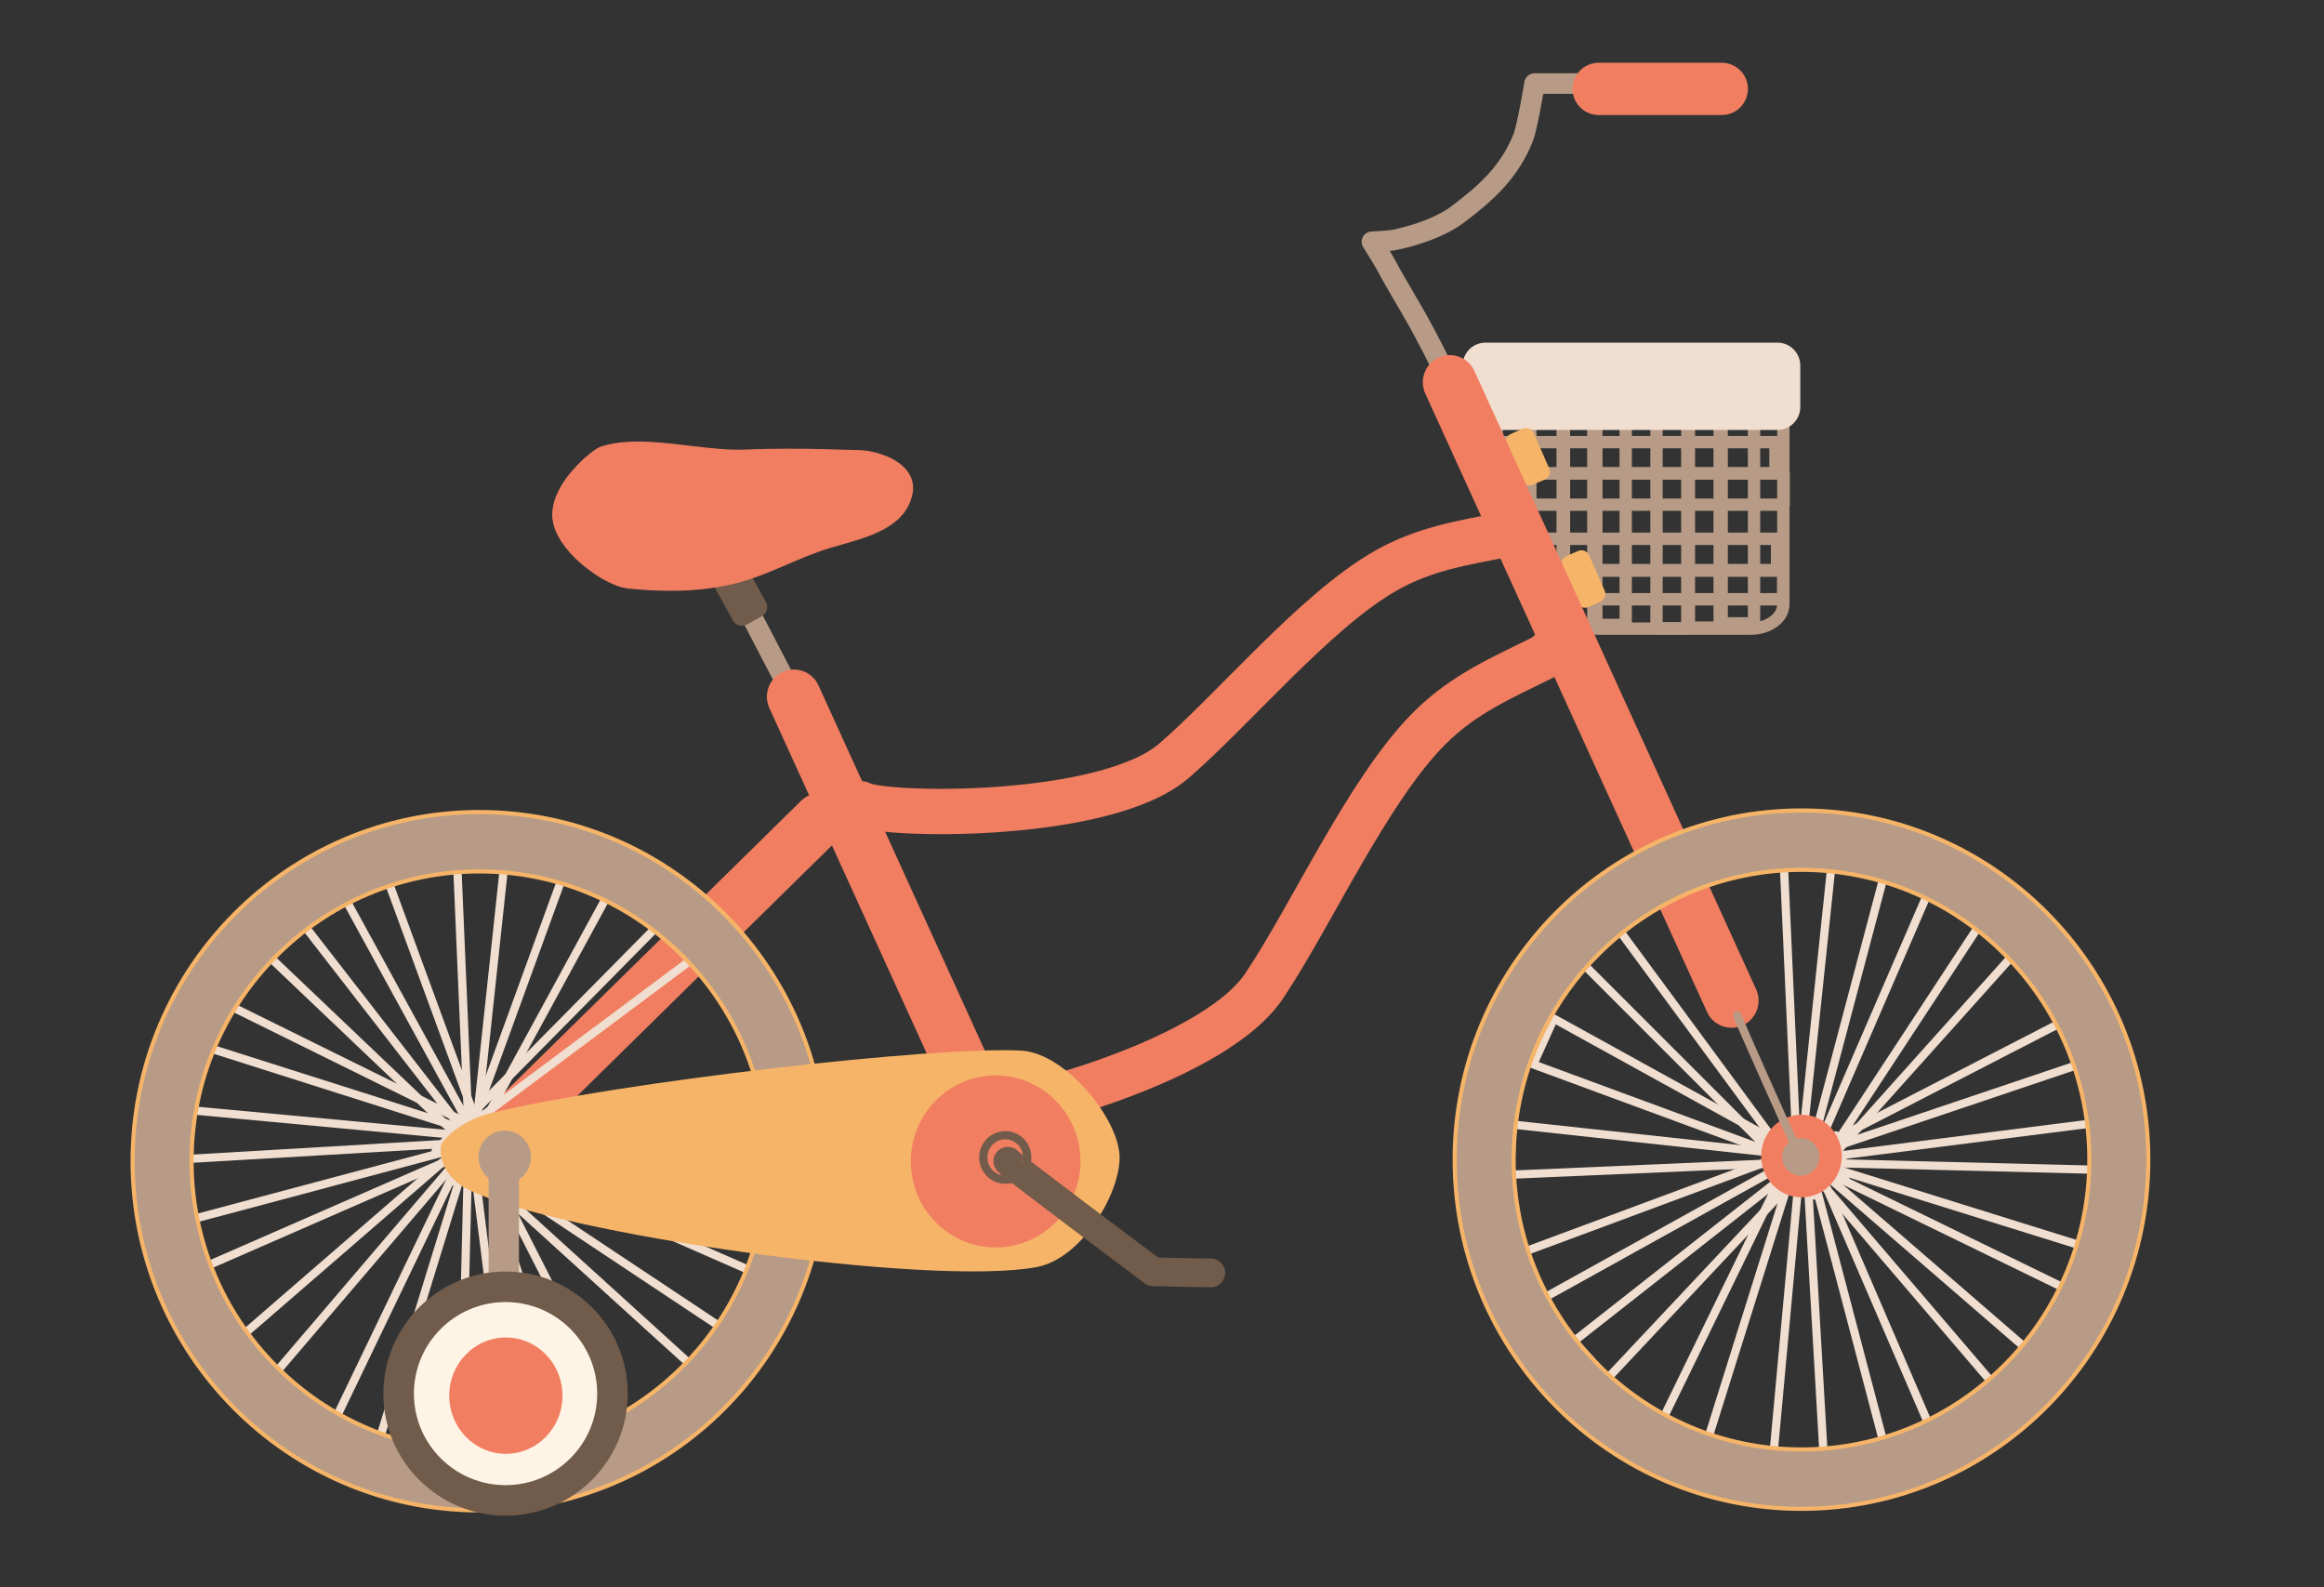 <svg style="fill-rule:evenodd;clip-rule:evenodd;stroke-linecap:round;stroke-linejoin:round;stroke-miterlimit:1.5;" xml:space="preserve" xmlns:xlink="http://www.w3.org/1999/xlink" xmlns="http://www.w3.org/2000/svg" version="1.1" viewBox="0 0 2350 1605" height="100%" width="100%"><rect x="0" y="0" width="2350" height="1605" fill="#333333" stroke="none"/><rect style="fill:none;" height="1601.9" width="2347.2" y="0.8" x="1.517" id="Artboard1"></rect><g><path style="fill:none;stroke:#b79b86;stroke-width:20.83px;" d="M737.791,580.468l61.264,117.746"></path><path style="fill:#715b4a;stroke:#715b4a;stroke-width:4.17px;" d="M750.189,568.962l22.419,40.695c2.267,4.116 0.776,9.317 -3.327,11.606l-14.872,8.297c-4.103,2.289 -9.276,0.806 -11.544,-3.31l-22.419,-40.695c-2.267,-4.116 -0.776,-9.316 3.327,-11.606l14.872,-8.296c4.103,-2.29 9.276,-0.807 11.544,3.309Z"></path><path style="fill:#f17e61;" d="M632.754,594.151c-20.048,-2.161 -70.274,-36.028 -73.668,-69.889c-3.466,-34.576 40.19,-69.166 47.614,-71.799c40.434,-14.343 102.619,4.427 145.384,2.72c42.188,-1.685 74.244,-0.71 116.89,0.492c22.773,0.641 59.18,14.784 53.187,43.924c-7.648,37.184 -53.718,44.996 -83.726,54.177c-31.67,9.69 -60.457,26.493 -92.689,34.967c-36.01,9.466 -76.151,9.381 -112.992,5.408Z"></path><path style="fill:#f17e61;" d="M632.703,594.629l0.01,-0.09c-10.723,-1.148 -30.055,-11.299 -46.3,-25.69c-14.294,-12.663 -26.184,-28.607 -27.793,-44.541c-1.2,-11.887 3.11,-23.784 9.626,-34.403c12.572,-20.487 33.352,-36.195 38.276,-37.945c12.774,-4.54 27.712,-5.797 43.526,-5.43c34.289,0.794 72.712,9.227 102.011,8.042c16.759,-0.674 31.92,-0.937 46.781,-0.916c22.562,0.033 44.43,0.707 70.15,1.454c13.662,0.401 32.182,5.636 43.662,15.993c7.874,7.104 12.456,16.603 9.978,28.592c-3.125,15.168 -12.578,25.492 -24.737,33.024c-17.791,11.021 -41.403,16.046 -59.311,21.537c-22.172,6.805 -42.925,17.101 -64.441,25.577c-9.218,3.632 -18.576,6.931 -28.244,9.482c-18.055,4.765 -37.149,7.147 -56.348,7.819c-17.207,0.602 -34.501,-0.137 -51.198,-1.777c-1.515,-0.149 -3.036,-0.229 -4.53,-0.477c-0.379,-0.063 -0.743,-0.166 -1.118,-0.251Zm0.093,-0.865l0.01,-0.09c0.383,-0.003 0.76,-0.027 1.143,-0.01c1.509,0.069 3.011,0.294 4.523,0.435c16.65,1.556 33.881,2.332 51.032,1.743c19.107,-0.656 38.114,-2.964 56.092,-7.672c9.628,-2.522 18.949,-5.788 28.132,-9.387c21.556,-8.446 42.352,-18.714 64.56,-25.487c17.847,-5.448 41.391,-10.391 59.117,-21.365c11.941,-7.393 21.23,-17.533 24.288,-32.429c2.374,-11.605 -2.09,-20.784 -9.724,-27.641c-11.32,-10.167 -29.565,-15.259 -43.011,-15.622c-25.709,-0.702 -47.568,-1.312 -70.119,-1.332c-14.845,-0.013 -29.99,0.223 -46.731,0.886c-29.324,1.156 -67.771,-7.311 -102.086,-8.144c-15.672,-0.381 -30.479,0.833 -43.144,5.316c-4.863,1.722 -25.349,17.25 -37.79,37.458c-6.42,10.427 -10.699,22.107 -9.537,33.792c1.566,15.737 13.335,31.467 27.431,43.992c16.074,14.282 35.192,24.404 45.814,25.557Z"></path><rect style="fill:none;stroke:#b79b86;stroke-width:12.5px;" height="31.584" width="280.63" y="447.021" x="1514.71"></rect><rect style="fill:none;stroke:#b79b86;stroke-width:12.5px;" height="31.584" width="286.157" y="478.689" x="1517.45"></rect><rect style="fill:none;stroke:#b79b86;stroke-width:12.5px;" height="31.584" width="263.805" y="544.775" x="1533.15"></rect><rect style="fill:none;stroke:#b79b86;stroke-width:12.5px;" height="28.946" width="245.68" y="576.989" x="1557.56"></rect><rect style="fill:none;stroke:#b79b86;stroke-width:12.5px;" height="220.384" width="32.731" y="414.86" x="1675.05"></rect><rect style="fill:none;stroke:#b79b86;stroke-width:12.5px;" height="220.384" width="32.731" y="414.218" x="1706.18"></rect><rect style="fill:none;stroke:#b79b86;stroke-width:12.5px;" height="220.384" width="32.731" y="409.875" x="1740.93"></rect><rect style="fill:none;stroke:#b79b86;stroke-width:12.5px;" height="220.384" width="32.731" y="411.446" x="1611.16"></rect><rect style="fill:none;stroke:#b79b86;stroke-width:12.5px;" height="220.384" width="32.731" y="413.911" x="1581.46"></rect><rect style="fill:none;stroke:#b79b86;stroke-width:12.5px;" height="195.832" width="32.748" y="412.224" x="1547.43"></rect><rect style="fill:none;stroke:#b79b86;stroke-width:12.5px;" height="140.81" width="32.731" y="410.537" x="1513.43"></rect><path style="fill:none;stroke:#b79b86;stroke-width:12.5px;" d="M1495.03,462.75l0,-30.6c0,-13.601 14.707,-24.644 32.821,-24.644l242.635,0c18.114,0 32.821,11.043 32.821,24.644l-0,178.784c-0,13.602 -14.707,24.644 -32.821,24.644l-169.911,0l-105.545,-172.828Z"></path><path style="fill:#f0ded0;stroke:#f0ded0;stroke-width:4.17px;" d="M1818.33,369.533l0,42.059c0,11.606 -9.423,21.029 -21.029,21.029l-295.162,0c-11.606,0 -21.029,-9.423 -21.029,-21.029l-0,-42.059c-0,-11.606 9.423,-21.029 21.029,-21.029l295.162,-0c11.606,-0 21.029,9.423 21.029,21.029Z"></path><path style="fill:#f6b468;stroke:#f6b468;stroke-width:4.17px;" d="M1549.05,438.795l15.509,35.512c1.45,3.318 -0.063,7.202 -3.375,8.667l-12.001,5.308c-3.312,1.465 -7.178,-0.041 -8.627,-3.359l-15.51,-35.512c-1.449,-3.319 0.063,-7.203 3.375,-8.668l12.002,-5.308c3.312,-1.464 7.177,0.041 8.627,3.36Z"></path><path style="fill:none;stroke:#b79b86;stroke-width:20.83px;" d="M1460.53,376.663c3.668,4.635 -5.389,-11.301 -6.155,-12.94c-4.256,-9.101 -9.122,-17.903 -13.783,-26.814c-12.431,-23.769 -26.996,-46.199 -39.51,-69.811c-2.895,-5.463 -13.783,-22.654 -13.783,-22.654c0,0 16.57,-0.653 22.512,-1.849c20.9,-4.207 47.197,-12.967 64.319,-25.89c28.998,-21.886 52.36,-42.962 66.157,-77.671c4.079,-10.262 11.485,-54.554 11.485,-54.554l54.671,0"></path><path style="fill:#f17e61;stroke:#f17e61;stroke-width:4.17px;" d="M1765.38,89.88c-0,13.438 -10.91,24.348 -24.348,24.348l-124.447,0c-13.438,0 -24.348,-10.91 -24.348,-24.348c0,-13.438 10.91,-24.347 24.348,-24.347l124.447,-0c13.438,-0 24.348,10.909 24.348,24.347Z"></path><path style="fill:#f6b468;stroke:#f6b468;stroke-width:4.17px;" d="M1605.14,562.376l15.509,35.512c1.449,3.319 -0.063,7.203 -3.375,8.667l-12.001,5.309c-3.312,1.464 -7.178,-0.041 -8.627,-3.36l-15.51,-35.512c-1.449,-3.319 0.063,-7.202 3.375,-8.667l12.002,-5.308c3.311,-1.465 7.177,0.04 8.627,3.359Z"></path><path style="fill:#f17e61;" d="M827.576,692.892l201.734,442.72c6.257,13.73 0.213,30.01 -13.487,36.332c-13.7,6.322 -29.903,0.307 -36.159,-13.423l-201.734,-442.72c-6.257,-13.73 -0.213,-30.01 13.487,-36.332c13.7,-6.322 29.903,-0.307 36.159,13.423Z"></path><path style="fill:#f17e61;" d="M1490.85,374.976l284.946,625.335c6.257,13.73 0.213,30.01 -13.487,36.332c-13.7,6.322 -29.903,0.307 -36.159,-13.423l-284.946,-625.335c-6.257,-13.73 -0.213,-30.01 13.487,-36.332c13.7,-6.322 29.903,-0.307 36.159,13.423Z"></path><path style="fill:#f17e61;" d="M847.697,848.437l-332.893,327.381c-10.633,10.456 -27.699,10.26 -38.088,-0.438c-10.389,-10.697 -10.192,-27.872 0.441,-38.328l332.893,-327.381c10.633,-10.457 27.699,-10.261 38.088,0.437c10.389,10.698 10.192,27.872 -0.441,38.329Z"></path><path style="fill:none;stroke:#f17e61;stroke-width:45.83px;" d="M870.209,812.669c21.737,12.838 247.124,16.715 316.859,-43.436c60.904,-52.533 142.31,-150.883 213.325,-191.72c39.887,-22.936 78.59,-28.506 121.977,-37.238"></path><path style="fill:none;stroke:#f17e61;stroke-width:45.83px;" d="M965.579,1127.33c25.761,7.78 257.694,-48.277 312.754,-130.528c48.086,-71.833 104.702,-197.613 166.331,-259.772c34.615,-34.912 72.745,-51.134 114.812,-71.954c5.993,-2.966 11.687,-10.83 16.374,-12.051"></path><g><path style="fill:none;stroke:#f0ded0;stroke-width:8.33px;" d="M453.132,1146.51l335.823,-15.303l-1.511,50.793l-334.312,-35.49Z"></path><path style="fill:none;stroke:#f0ded0;stroke-width:8.33px;" d="M454.627,1151.35l324.814,87.175l-16.641,47.978l-308.173,-135.153Z"></path><path style="fill:none;stroke:#f0ded0;stroke-width:8.33px;" d="M459.128,1162.63l280.504,186.443l-30.917,40.179l-249.587,-226.622Z"></path><path style="fill:none;stroke:#f0ded0;stroke-width:8.33px;" d="M516.809,1152.67l-335.6,19.644l0.862,-50.809l334.738,31.165Z"></path><path style="fill:none;stroke:#f0ded0;stroke-width:8.33px;" d="M497.94,1131.37l-219.108,256.562l-35.717,-35.922l254.825,-220.64Z"></path><path style="fill:none;stroke:#f0ded0;stroke-width:8.33px;" d="M509.792,1148.65l-308.37,134.697l-16.571,-48.003l324.941,-86.694Z"></path><path style="fill:none;stroke:#f0ded0;stroke-width:8.33px;" d="M501.01,1184.87l-244.261,-232.425l37.352,-34.196l206.909,266.621Z"></path><path style="fill:none;stroke:#f0ded0;stroke-width:8.33px;" d="M512.596,1155.3l-320.572,-101.843l18.777,-47.173l301.795,149.016Z"></path><path style="fill:none;stroke:#f0ded0;stroke-width:8.33px;" d="M500.115,1184.26l-162.301,-296.252l45.929,-21.122l116.372,317.374Z"></path><path style="fill:none;stroke:#f0ded0;stroke-width:8.33px;" d="M440.528,1163.38l236.97,-239.946l33.043,38.427l-270.013,201.519Z"></path><path style="fill:none;stroke:#f0ded0;stroke-width:8.33px;" d="M474.204,1135.95l42.097,335.627l-50.433,2.559l8.336,-338.186Z"></path><path style="fill:none;stroke:#f0ded0;stroke-width:8.33px;" d="M475.627,1141.67l153.241,301.098l-46.547,19.702l-106.694,-320.8Z"></path><path style="fill:none;stroke:#f0ded0;stroke-width:8.33px;" d="M475.885,1191.78l-14.43,-337.979l50.471,1.638l-36.041,336.341Z"></path><path style="fill:none;stroke:#f0ded0;stroke-width:8.33px;" d="M456.68,1194.53l115.65,-317.642l45.976,21.017l-161.626,296.625Z"></path><path style="fill:none;stroke:#f0ded0;stroke-width:8.33px;" d="M480.434,1141.32l-99.506,323.131l-46.976,-18.645l146.482,-304.486Z"></path></g><g><path style="fill:none;stroke:#f0ded0;stroke-width:8.33px;" d="M1818.3,1196.12l-15.206,-337.944l50.474,1.52l-35.268,336.424Z"></path><path style="fill:none;stroke:#f0ded0;stroke-width:8.33px;" d="M1823.11,1194.62l86.628,-326.866l47.677,16.746l-134.305,310.12Z"></path><path style="fill:none;stroke:#f0ded0;stroke-width:8.33px;" d="M1834.32,1190.09l185.273,-282.276l39.927,31.113l-225.2,251.163Z"></path><path style="fill:none;stroke:#f0ded0;stroke-width:8.33px;" d="M1824.42,1132.04l19.52,337.72l-50.49,-0.868l30.97,-336.852Z"></path><path style="fill:none;stroke:#f0ded0;stroke-width:8.33px;" d="M1803.25,1151.03l254.951,220.492l-35.696,35.942l-219.255,-256.434Z"></path><path style="fill:none;stroke:#f0ded0;stroke-width:8.33px;" d="M1820.42,1139.1l133.852,310.318l-47.701,16.675l-86.151,-326.993Z"></path><path style="fill:none;stroke:#f0ded0;stroke-width:8.33px;" d="M1856.41,1147.94l-230.966,245.803l-33.982,-37.588l264.948,-208.215Z"></path><path style="fill:none;stroke:#f0ded0;stroke-width:8.33px;" d="M1827.03,1136.28l-101.204,322.597l-46.877,-18.895l148.081,-303.702Z"></path><path style="fill:none;stroke:#f0ded0;stroke-width:8.33px;" d="M1855.81,1148.84l-294.393,163.326l-20.989,-46.218l315.382,-117.108Z"></path><path style="fill:none;stroke:#f0ded0;stroke-width:8.33px;" d="M1835.06,1208.8l-238.44,-238.466l38.186,-33.252l200.254,271.718Z"></path><path style="fill:none;stroke:#f0ded0;stroke-width:8.33px;" d="M1807.8,1174.92l333.521,-42.363l2.543,50.752l-336.064,-8.389Z"></path><path style="fill:none;stroke:#f0ded0;stroke-width:8.33px;" d="M1813.49,1173.48l299.208,-154.209l19.579,46.841l-318.787,107.368Z"></path><path style="fill:none;stroke:#f0ded0;stroke-width:8.33px;" d="M1863.28,1173.22l-335.858,14.522l1.628,-50.79l334.23,36.268Z"></path><path style="fill:none;stroke:#f0ded0;stroke-width:8.33px;" d="M1866.01,1192.55l-315.648,-116.38l20.885,-46.267l294.763,162.647Z"></path><path style="fill:none;stroke:#f0ded0;stroke-width:8.33px;" d="M1813.14,1168.65l321.102,100.135l-18.528,47.272l-302.574,-147.407Z"></path></g><ellipse style="fill:#f17e61;" ry="41.765" rx="40.739" cy="1168.83" cx="1821.65"></ellipse><ellipse style="fill:#b79b86;" ry="18.954" rx="18.829" cy="1169.71" cx="1820.92"></ellipse><path style="fill:#b79b86;stroke:#b79b86;stroke-width:8.33px;" d="M1756.72,1026.45c-0.757,0.82 60.019,135.821 60.019,135.821"></path><path style="fill:#b79b86;stroke:#f6b468;stroke-width:4.17px;" d="M484.786,821.037c193.553,0 350.695,158.195 350.695,353.046c-0,194.851 -157.142,353.045 -350.695,353.045c-193.554,0 -350.695,-158.194 -350.695,-353.045c-0,-194.851 157.141,-353.046 350.695,-353.046Zm-0,60.018c160.649,0 291.076,131.302 291.076,293.028c0,161.726 -130.427,293.028 -291.076,293.028c-160.65,-0 -291.077,-131.302 -291.077,-293.028c-0,-161.726 130.427,-293.028 291.077,-293.028Z"></path><path style="fill:#f6b468;stroke:#f6b468;stroke-width:8.33px;" d="M1032.45,1066.42c-87.06,-4.767 -406.852,31.88 -534.681,62.939c-31.185,7.577 -48.054,27.585 -48.131,30.605c-0.425,16.651 8.306,30.502 26.389,39.369c90.673,44.462 464.339,97.535 571.299,77.724c42.799,-7.927 79.855,-69.676 80.644,-105.741c0.79,-36.066 -52.35,-102.532 -95.52,-104.896Z"></path><ellipse style="fill:#f17e61;" ry="86.956" rx="85.786" cy="1174.3" cx="1006.8"></ellipse><ellipse style="fill:none;stroke:#715b4a;stroke-width:8.33px;" ry="22.477" rx="22.206" cy="1170.27" cx="1016.52"></ellipse><path style="fill:none;stroke:#715b4a;stroke-width:29.07px;" d="M1019.08,1174.07c-0.021,1.764 146.949,111.743 146.949,111.743c0,-0 44.553,1.185 58.308,1.185"></path><ellipse style="fill:#b79b86;" ry="26.827" rx="26.537" cy="1170.01" cx="510.383"></ellipse><path style="fill:#b79b86;" d="M524.757,1177.18l0,163.713c0,2.78 -2.257,5.037 -5.036,5.037l-20.593,0c-2.78,0 -5.037,-2.257 -5.037,-5.037l0,-163.713c0,-2.78 2.257,-5.037 5.037,-5.037l20.593,0c2.779,0 5.036,2.257 5.036,5.037Z"></path><path style="fill:#b79b86;stroke:#f6b468;stroke-width:4.17px;" d="M1821.64,819.446c193.554,-0 350.695,158.194 350.695,353.045c0,194.851 -157.141,353.046 -350.695,353.046c-193.554,-0 -350.695,-158.195 -350.695,-353.046c0,-194.851 157.141,-353.045 350.695,-353.045Zm0,60.017c160.65,0 291.077,131.302 291.077,293.028c-0,161.727 -130.427,293.028 -291.077,293.028c-160.65,-0 -291.077,-131.301 -291.077,-293.028c0,-161.726 130.427,-293.028 291.077,-293.028Z"></path><ellipse style="fill:#fef4e6;" ry="99.226" rx="105.066" cy="1410.09" cx="512.433"></ellipse><ellipse style="fill:#f17e61;" ry="58.829" rx="57.262" cy="1411.13" cx="511.512"></ellipse><path style="fill:#715b4a;" d="M511.208,1285.63c68.192,0 123.555,55.299 123.555,123.411c-0,68.112 -55.363,123.41 -123.555,123.41c-68.192,0 -123.555,-55.298 -123.555,-123.41c0,-68.112 55.363,-123.411 123.555,-123.411Zm0,30.853c51.144,-0 92.666,41.474 92.666,92.558c0,51.084 -41.522,92.558 -92.666,92.558c-51.144,-0 -92.666,-41.474 -92.666,-92.558c-0,-51.084 41.522,-92.558 92.666,-92.558Z"></path></g></svg>